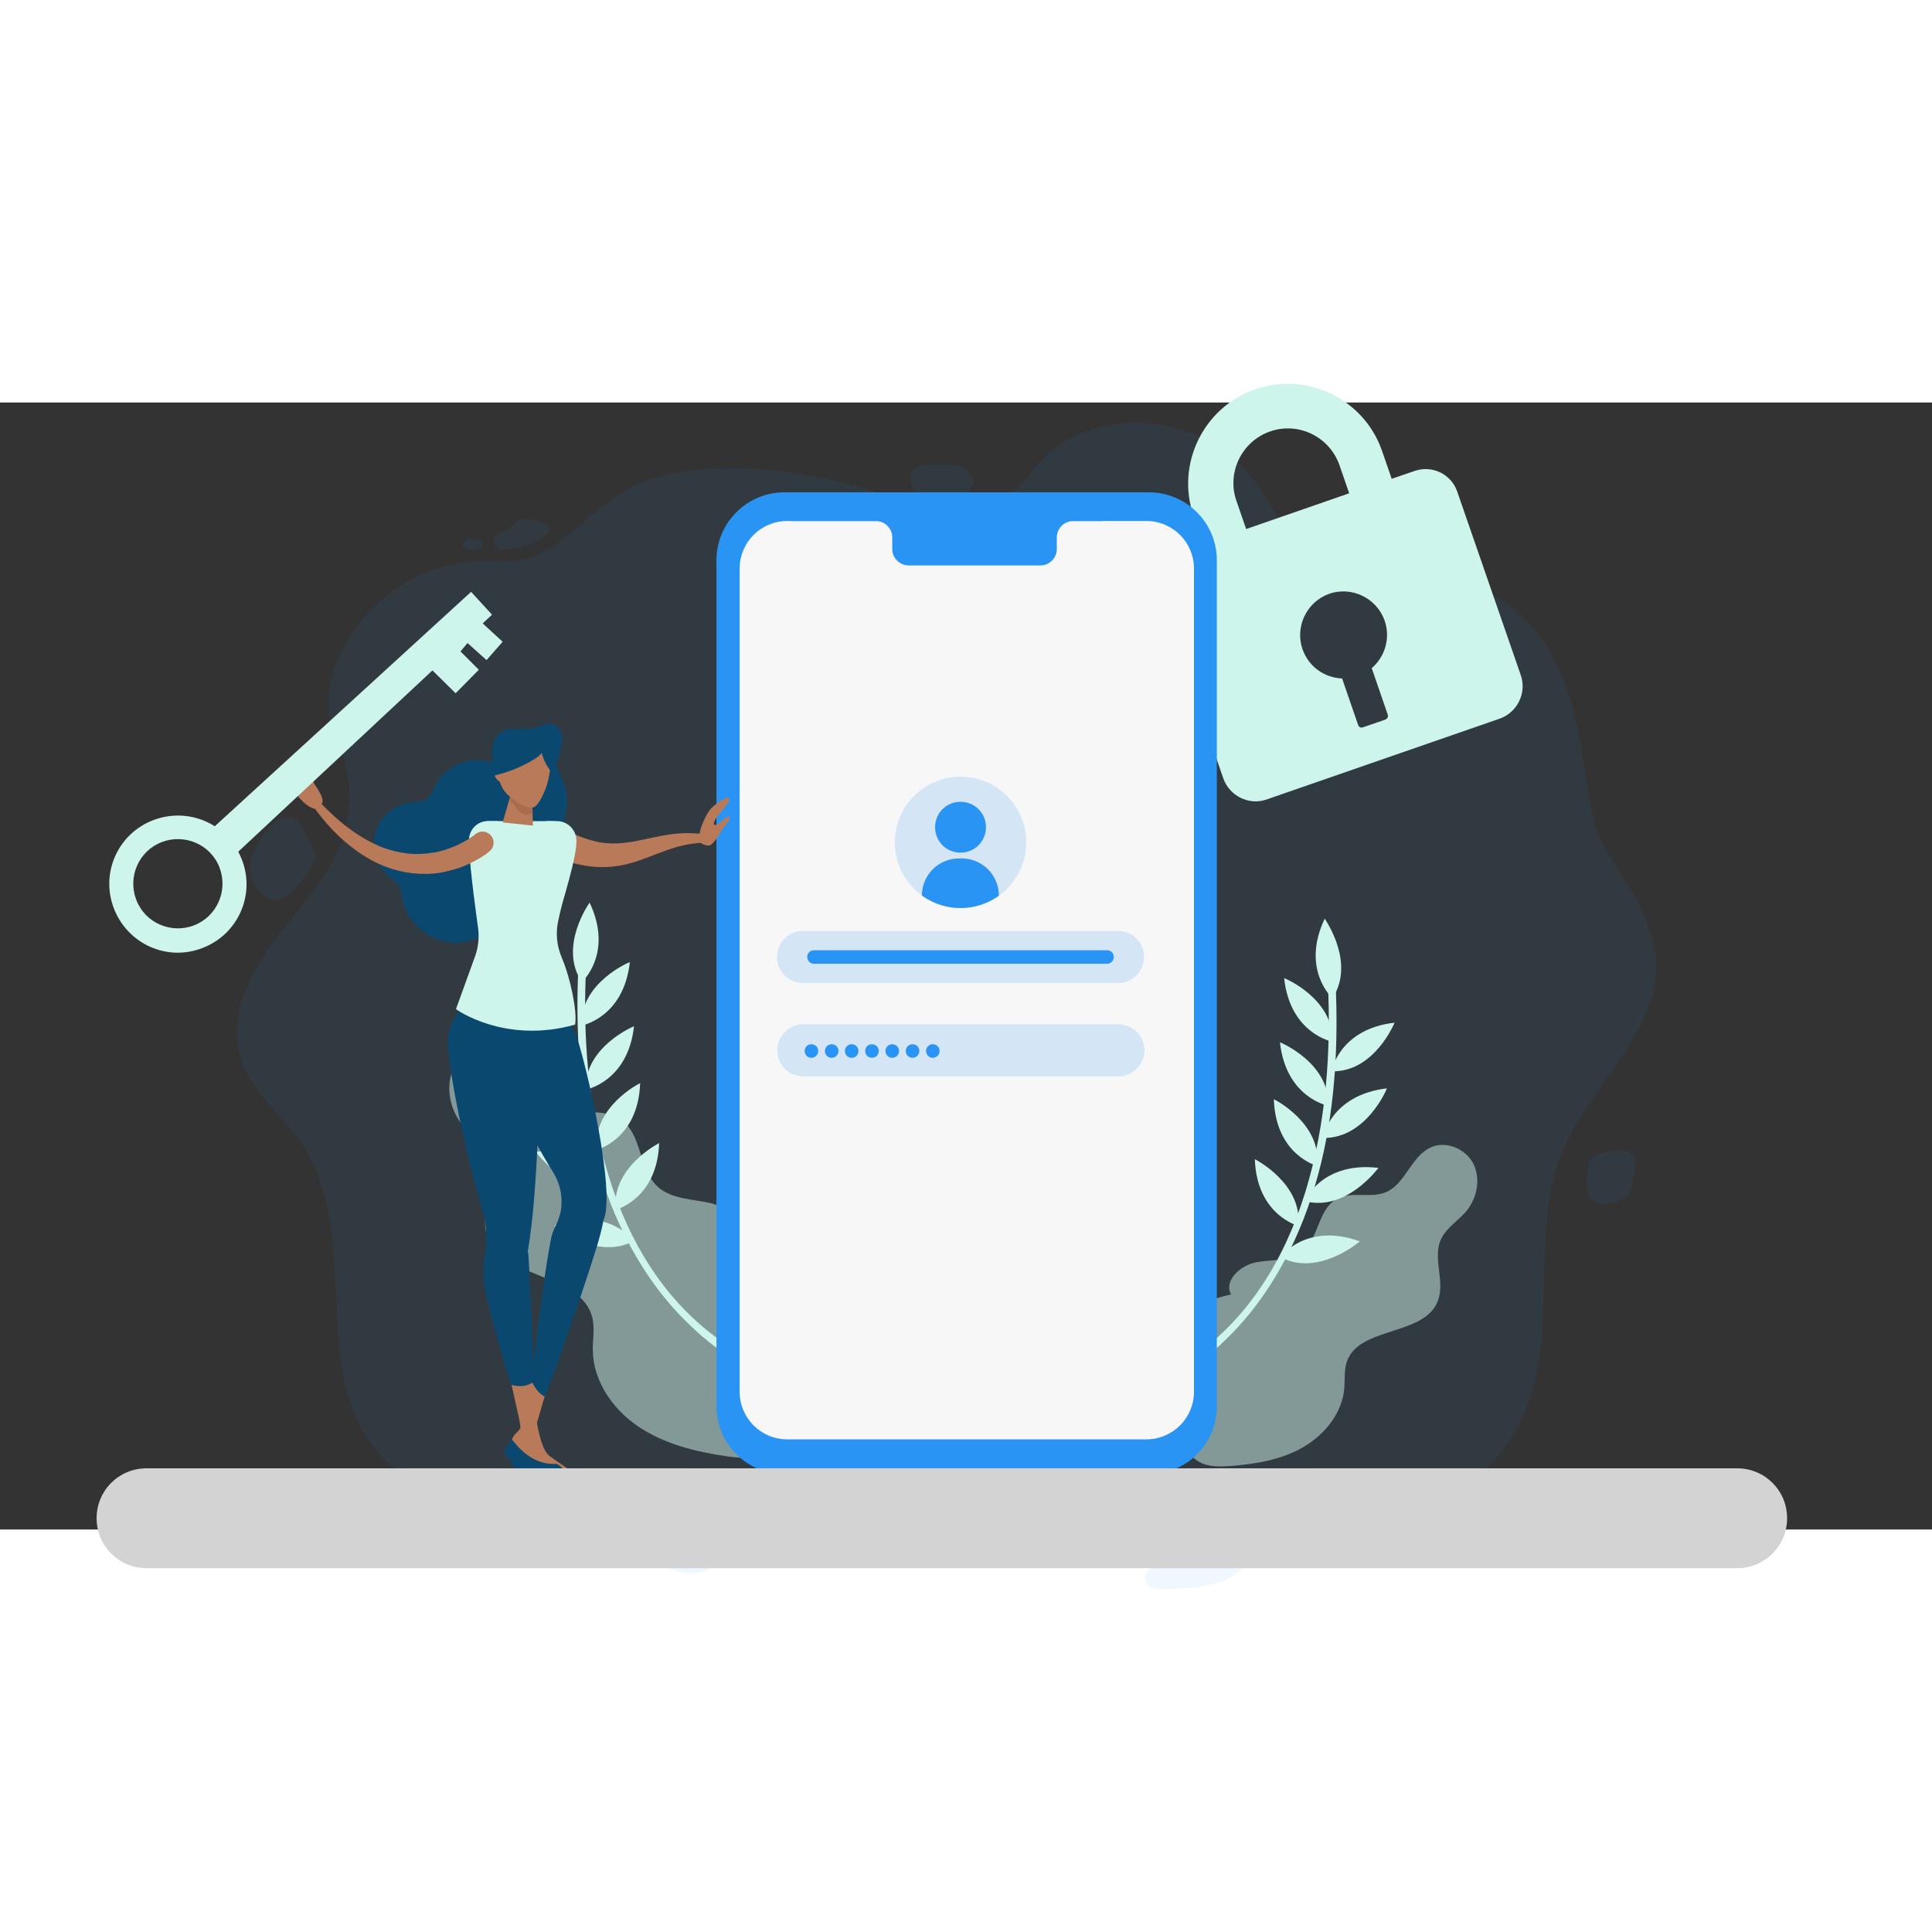 <svg xmlns="http://www.w3.org/2000/svg" xmlns:xlink="http://www.w3.org/1999/xlink" height="500" node-id="1" sillyvg="true" template-height="1080" template-width="1080" version="1.1" viewBox="240 400 600 350" width="500"><rect x="240" y="400" width="600" height="350" fill="#333333" stroke="none"/><defs node-id="79"><clipPath id="SVGID_2_" node-id="45"><path d="M 558.70 536.60 C 558.70 547.87 549.57 557.00 538.30 557.00 C 527.03 557.00 517.90 547.87 517.90 536.60 C 517.90 525.33 527.03 516.20 538.30 516.20 C 549.57 516.20 558.70 525.33 558.70 536.60 Z" fill="#000000" fill-rule="nonzero" node-id="82" stroke="none" target-height="40.8" target-width="40.8" target-x="517.9" target-y="516.2"></path></clipPath></defs><g node-id="251"><g node-id="258"><path d="M 737.20 536.10 C 743.80 548.20 753.50 559.60 754.30 573.20 C 755.60 595.10 734.30 611.50 725.60 631.80 C 714.90 656.70 723.90 686.00 714.40 711.30 C 707.50 729.60 690.70 744.30 670.90 749.10 C 656.10 752.70 640.50 751.10 625.20 751.20 C 581.80 751.60 538.50 766.60 495.60 759.80 C 474.40 756.40 454.40 747.80 433.20 745.10 C 407.70 741.80 378.00 745.80 359.80 728.50 C 334.30 704.30 353.20 659.80 334.10 630.80 C 327.90 621.40 318.00 614.10 314.70 603.60 C 310.80 591.20 317.10 578.10 324.90 567.50 C 332.70 557.00 342.40 547.30 346.60 535.00 C 350.40 523.90 348.10 511.80 343.40 501.00 C 336.20 484.40 356.30 446.40 396.30 449.30 C 414.60 450.60 422.90 429.40 443.00 423.50 C 466.00 416.80 494.90 422.20 511.80 427.80 C 529.00 433.50 550.30 436.50 560.20 421.90 C 574.10 401.20 615.70 398.00 634.40 431.60 C 641.20 443.80 647.30 453.40 661.80 452.40 C 740.40 447.30 727.30 518.20 737.20 536.10 Z M 522.90 422.80 C 522.90 425.60 522.90 430.40 535.30 429.60 C 539.10 429.40 542.20 427.30 542.20 424.50 C 542.20 421.70 539.10 419.40 535.30 419.40 C 531.50 419.50 522.90 418.30 522.90 422.80 Z M 400.80 436.50 C 400.40 436.70 400.20 437.10 400.00 437.50 C 399.20 438.70 397.80 439.50 396.40 440.10 C 395.60 440.40 394.70 440.70 394.10 441.30 C 393.10 442.30 393.20 444.10 394.30 444.90 C 395.20 445.60 396.40 445.70 397.60 445.60 C 401.90 445.40 406.10 443.80 409.50 441.20 C 413.80 437.70 403.20 435.20 400.80 436.50 Z M 389.00 442.90 C 387.50 441.90 385.70 442.50 384.20 443.20 C 383.90 443.40 383.60 443.60 383.50 443.90 C 383.30 444.60 384.20 445.10 384.90 445.30 C 386.00 445.60 387.20 446.00 388.30 445.60 C 389.40 445.30 390.50 443.90 389.00 442.90 Z M 334.20 532.60 C 333.10 529.30 330.60 527.70 326.70 529.60 C 324.40 530.70 322.80 532.80 321.40 534.90 C 319.20 538.30 317.30 542.10 317.80 546.00 C 318.10 548.90 319.80 551.60 322.20 553.30 C 323.20 554.00 324.40 554.50 325.60 554.50 C 327.00 554.50 328.20 553.70 329.30 552.90 C 331.80 551.00 333.70 548.40 335.60 546.00 C 336.60 544.70 337.60 543.30 337.80 541.80 C 338.30 538.30 335.20 535.60 334.20 532.60 Z M 736.20 633.60 C 735.20 634.00 734.20 634.50 733.70 635.40 C 733.30 636.10 733.10 636.90 733.10 637.70 C 732.90 639.40 732.80 641.00 732.80 642.70 C 732.80 644.50 733.00 646.50 734.40 647.80 C 736.30 649.50 739.30 648.90 741.70 648.20 C 743.10 647.80 744.60 647.40 745.50 646.30 C 746.20 645.50 746.40 644.50 746.60 643.50 C 747.20 640.20 749.00 635.20 747.00 633.40 C 744.80 631.60 739.70 632.20 736.20 633.60 Z M 597.30 762.00 C 596.80 762.50 596.30 763.00 596.00 763.60 C 595.20 765.30 596.00 767.50 597.80 768.20 C 598.70 768.60 599.70 768.60 600.70 768.50 C 609.00 768.40 617.90 768.10 624.50 763.30 C 625.30 762.70 626.10 761.90 626.00 761.00 C 625.80 759.80 624.40 759.30 623.20 759.10 C 614.90 757.60 603.90 755.80 597.30 762.00 Z M 440.30 749.20 C 433.10 748.20 421.70 746.90 421.70 752.70 C 421.70 754.90 431.90 757.00 433.50 757.40 C 438.70 758.70 443.60 760.50 448.60 762.40 C 458.00 765.90 465.60 761.20 458.10 755.90 C 452.00 751.60 446.10 750.00 440.30 749.20 Z" fill="#2a94f4" fill-opacity="0.07" fill-rule="nonzero" group-id="1,8" node-id="90" stroke="none" target-height="370.6" target-width="444.8" target-x="310.8" target-y="398"></path></g></g><g node-id="252"><path d="M 622.30 677.00 C 620.00 672.60 625.30 667.90 630.20 667.00 C 635.10 666.10 640.60 666.80 644.40 663.70 C 649.60 659.60 649.30 650.70 655.00 647.40 C 659.60 644.80 665.70 647.30 670.50 645.20 C 676.50 642.60 678.20 634.20 684.20 631.40 C 688.90 629.10 695.10 631.70 697.50 636.30 C 699.90 640.90 698.80 646.90 695.50 651.00 C 692.90 654.10 689.00 656.40 687.40 660.10 C 684.90 666.00 688.90 673.10 686.50 679.10 C 682.20 690.10 661.80 686.80 658.20 698.10 C 657.40 700.60 657.70 703.30 657.50 706.00 C 656.90 713.80 651.40 720.60 644.60 724.50 C 637.80 728.40 629.80 729.70 622.00 730.30 C 618.80 730.50 615.40 730.60 612.60 729.10 C 609.90 727.70 608.10 725.20 606.60 722.50 C 597.20 705.60 593.30 683.40 622.30 677.00" fill="#cef5ec" fill-opacity="0.51" fill-rule="nonzero" group-id="2" node-id="96" stroke="none" target-height="101.5" target-width="106.6" target-x="593.3" target-y="629.1"></path></g><g node-id="253"><path d="M 470.00 661.70 C 473.20 656.50 467.20 650.30 461.30 648.80 C 455.40 647.30 448.70 647.60 444.20 643.50 C 438.30 638.00 439.40 627.10 432.70 622.60 C 427.30 619.00 419.70 621.50 413.90 618.50 C 406.70 614.80 405.50 604.30 398.50 600.30 C 392.90 597.10 385.10 599.60 381.70 605.10 C 378.30 610.60 379.10 618.00 382.80 623.30 C 385.70 627.40 390.20 630.50 391.90 635.20 C 394.50 642.60 388.90 651.00 391.20 658.50 C 395.50 672.40 420.80 670.20 424.00 684.40 C 424.70 687.60 424.10 690.80 424.10 694.10 C 424.10 703.70 430.20 712.60 438.20 718.00 C 446.20 723.40 455.80 725.80 465.30 727.20 C 469.20 727.80 473.30 728.20 476.90 726.60 C 480.30 725.20 482.80 722.20 484.90 719.10 C 498.00 699.00 504.80 672.20 470.00 661.70" fill="#cef5ec" fill-opacity="0.51" fill-rule="nonzero" group-id="3" node-id="101" stroke="none" target-height="131.1" target-width="126.5" target-x="378.3" target-y="597.1"></path></g><path d="M 679.20 421.30 L 672.20 423.70 L 669.20 415.00 C 663.60 398.90 645.90 390.30 629.80 395.90 C 613.70 401.50 605.10 419.20 610.70 435.30 L 613.70 444.00 L 606.70 446.40 C 601.20 448.30 598.30 454.30 600.20 459.80 L 619.90 516.70 C 621.80 522.20 627.90 525.20 633.30 523.30 L 705.70 498.20 C 711.20 496.30 714.20 490.20 712.30 484.70 L 692.60 427.80 C 690.80 422.30 684.80 419.30 679.20 421.30 Z M 624.00 430.60 C 620.90 421.80 625.60 412.10 634.40 409.00 C 643.20 405.90 652.90 410.60 656.00 419.50 L 659.00 428.20 L 627.00 439.30 L 624.00 430.60 Z M 666.00 482.50 L 671.00 497.00 C 671.20 497.60 670.80 498.20 670.20 498.50 L 663.20 500.90 C 662.70 501.10 662.00 500.80 661.80 500.20 L 656.80 485.70 C 651.40 485.50 646.40 482.10 644.50 476.60 C 642.10 469.60 645.80 461.90 652.80 459.40 C 659.80 457.00 667.50 460.70 670.00 467.70 C 671.90 473.20 670.10 479.00 666.00 482.50 Z" fill="#cef5ec" fill-rule="nonzero" node-id="104" stroke="none" target-height="134.9" target-width="115.9" target-x="598.3" target-y="390.3"></path><path d="M 604.10 703.00 C 611.20 700.00 617.50 694.30 622.80 688.90 C 637.00 674.20 645.80 655.10 650.50 635.30 C 654.70 617.40 655.60 599.00 654.80 580.70 C 654.70 579.20 652.30 579.10 652.40 580.70 C 654.40 621.80 646.20 672.10 609.50 697.10 C 607.40 698.50 605.30 699.90 603.00 700.90 C 601.50 701.50 602.70 703.60 604.10 703.00 L 604.10 703.00 Z" fill="#cef5ec" fill-rule="nonzero" group-id="4,9" node-id="110" stroke="none" target-height="124.5" target-width="54.1" target-x="601.5" target-y="579.1"></path><path d="M 650.80 628.40 C 650.80 628.40 653.10 615.10 670.70 613.00 C 670.80 613.00 664.30 628.70 650.80 628.40 Z" fill="#cef5ec" fill-rule="nonzero" group-id="4" node-id="113" stroke="none" target-height="15.7" target-width="20" target-x="650.8" target-y="613"></path><path d="M 645.10 648.00 C 645.10 648.00 650.50 635.60 668.10 637.70 C 668.00 637.70 658.10 651.50 645.10 648.00 Z" fill="#cef5ec" fill-rule="nonzero" group-id="4" node-id="115" stroke="none" target-height="15.9" target-width="23" target-x="645.1" target-y="635.6"></path><path d="M 637.60 665.40 C 637.60 665.40 645.60 654.50 662.30 660.50 C 662.30 660.50 649.50 671.70 637.60 665.40 Z" fill="#cef5ec" fill-rule="nonzero" group-id="4" node-id="117" stroke="none" target-height="17.2" target-width="24.7" target-x="637.6" target-y="654.5"></path><path d="M 653.50 607.70 C 653.50 607.70 655.80 594.60 673.10 592.60 C 673.10 592.60 666.80 608.10 653.50 607.70 Z" fill="#cef5ec" fill-rule="nonzero" group-id="4" node-id="119" stroke="none" target-height="15.5" target-width="19.6" target-x="653.5" target-y="592.6"></path><path d="M 653.80 585.00 C 653.80 585.00 643.90 576.10 651.40 560.30 C 651.40 560.40 661.10 573.90 653.80 585.00 Z" fill="#cef5ec" fill-rule="nonzero" group-id="4" node-id="121" stroke="none" target-height="24.7" target-width="17.2" target-x="643.9" target-y="560.3"></path><path d="M 653.80 598.50 C 653.80 598.50 640.70 596.10 638.80 578.80 C 638.90 578.70 654.30 585.20 653.80 598.50 Z" fill="#cef5ec" fill-rule="nonzero" group-id="4" node-id="123" stroke="none" target-height="19.8" target-width="15.5" target-x="638.8" target-y="578.7"></path><path d="M 652.50 618.40 C 652.50 618.40 639.40 616.00 637.50 598.70 C 637.60 598.70 653.00 605.10 652.50 618.40 Z" fill="#cef5ec" fill-rule="nonzero" group-id="4" node-id="125" stroke="none" target-height="19.7" target-width="15.5" target-x="637.5" target-y="598.7"></path><path d="M 649.10 637.10 C 649.10 637.10 636.20 633.80 635.60 616.40 C 635.60 616.30 650.50 623.80 649.10 637.10 Z" fill="#cef5ec" fill-rule="nonzero" group-id="4" node-id="127" stroke="none" target-height="20.8" target-width="14.9" target-x="635.6" target-y="616.3"></path><path d="M 643.20 655.70 C 643.20 655.70 630.30 652.40 629.70 635.00 C 629.70 635.00 644.60 642.50 643.20 655.70 Z" fill="#cef5ec" fill-rule="nonzero" group-id="4" node-id="129" stroke="none" target-height="20.7" target-width="14.9" target-x="629.7" target-y="635"></path><path d="M 470.30 698.00 C 463.20 695.00 456.90 689.30 451.60 683.90 C 437.40 669.20 428.60 650.10 423.90 630.30 C 419.70 612.40 418.80 594.00 419.60 575.70 C 419.70 574.20 422.10 574.10 422.00 575.70 C 420.00 616.80 428.20 667.10 464.90 692.10 C 467.00 693.50 469.10 694.90 471.40 695.90 C 472.90 696.50 471.70 698.60 470.30 698.00 L 470.30 698.00 Z" fill="#cef5ec" fill-rule="nonzero" group-id="5,10" node-id="136" stroke="none" target-height="124.5" target-width="54.1" target-x="418.8" target-y="574.1"></path><path d="M 423.60 623.40 C 423.60 623.40 421.30 610.10 403.70 608.00 C 403.60 608.00 410.10 623.70 423.60 623.40 Z" fill="#cef5ec" fill-rule="nonzero" group-id="5" node-id="139" stroke="none" target-height="15.7" target-width="20" target-x="403.6" target-y="608"></path><path d="M 429.40 643.00 C 429.40 643.00 424.00 630.60 406.40 632.70 C 406.40 632.70 416.30 646.50 429.40 643.00 Z" fill="#cef5ec" fill-rule="nonzero" group-id="5" node-id="141" stroke="none" target-height="15.9" target-width="23" target-x="406.4" target-y="630.6"></path><path d="M 436.90 660.40 C 436.90 660.40 428.90 649.50 412.20 655.50 C 412.10 655.50 424.90 666.70 436.90 660.40 Z" fill="#cef5ec" fill-rule="nonzero" group-id="5" node-id="143" stroke="none" target-height="17.2" target-width="24.8" target-x="412.1" target-y="649.5"></path><path d="M 420.90 602.70 C 420.90 602.70 418.60 589.60 401.30 587.60 C 401.30 587.60 407.60 603.10 420.90 602.70 Z" fill="#cef5ec" fill-rule="nonzero" group-id="5" node-id="145" stroke="none" target-height="15.5" target-width="19.6" target-x="401.3" target-y="587.6"></path><path d="M 420.70 580.00 C 420.70 580.00 430.60 571.10 423.10 555.30 C 423.10 555.40 413.30 568.90 420.70 580.00 Z" fill="#cef5ec" fill-rule="nonzero" group-id="5" node-id="147" stroke="none" target-height="24.7" target-width="17.3" target-x="413.3" target-y="555.3"></path><path d="M 420.60 593.50 C 420.60 593.50 433.70 591.10 435.60 573.80 C 435.60 573.70 420.10 580.20 420.60 593.50 Z" fill="#cef5ec" fill-rule="nonzero" group-id="5" node-id="149" stroke="none" target-height="19.8" target-width="15.5" target-x="420.1" target-y="573.7"></path><path d="M 421.90 613.40 C 421.90 613.40 435.00 611.00 436.90 593.70 C 436.90 593.70 421.40 600.10 421.90 613.40 Z" fill="#cef5ec" fill-rule="nonzero" group-id="5" node-id="151" stroke="none" target-height="19.7" target-width="15.5" target-x="421.4" target-y="593.7"></path><path d="M 425.30 632.10 C 425.30 632.10 438.20 628.80 438.80 611.40 C 438.80 611.30 423.90 618.80 425.30 632.10 Z" fill="#cef5ec" fill-rule="nonzero" group-id="5" node-id="153" stroke="none" target-height="20.8" target-width="14.9" target-x="423.9" target-y="611.3"></path><path d="M 431.20 650.70 C 431.20 650.70 444.10 647.40 444.70 630.00 C 444.70 630.00 429.80 637.50 431.20 650.70 Z" fill="#cef5ec" fill-rule="nonzero" group-id="5" node-id="155" stroke="none" target-height="20.7" target-width="14.9" target-x="429.8" target-y="630"></path><path d="M 596.90 732.80 L 483.60 732.80 C 471.90 732.80 462.50 723.30 462.50 711.70 L 462.50 449.00 C 462.50 437.30 472.00 427.90 483.60 427.90 L 596.80 427.90 C 608.50 427.90 617.90 437.40 617.90 449.00 L 617.90 711.70 C 618.00 723.30 608.50 732.80 596.90 732.80 Z" fill="#2a94f4" fill-rule="nonzero" group-id="6" node-id="160" stroke="none" target-height="304.9" target-width="155.5" target-x="462.5" target-y="427.9"></path><path d="M 596.00 722.00 L 484.50 722.00 C 476.30 722.00 469.70 715.40 469.70 707.20 L 469.70 451.60 C 469.70 443.40 476.30 436.80 484.50 436.80 L 596.00 436.80 C 604.20 436.80 610.80 443.40 610.80 451.60 L 610.80 707.20 C 610.80 715.40 604.20 722.00 596.00 722.00 Z" fill="#f7f7f7" fill-rule="nonzero" group-id="6" node-id="162" stroke="none" target-height="285.2" target-width="141.1" target-x="469.7" target-y="436.8"></path><path d="M 582.50 436.80 L 573.30 436.80 C 570.50 436.80 568.20 439.10 568.20 441.90 L 568.20 445.50 C 568.20 448.30 565.90 450.60 563.10 450.60 L 522.20 450.60 C 519.40 450.60 517.10 448.30 517.10 445.50 L 517.10 441.90 C 517.10 439.10 514.80 436.80 512.00 436.80 L 485.90 436.80 L 485.90 434.20 L 582.50 434.20 L 582.50 436.80 Z" fill="#2a94f4" fill-rule="nonzero" group-id="6" node-id="164" stroke="none" target-height="16.4" target-width="96.6" target-x="485.9" target-y="434.2"></path><path d="M 558.70 536.60 C 558.70 547.87 549.57 557.00 538.30 557.00 C 527.03 557.00 517.90 547.87 517.90 536.60 C 517.90 525.33 527.03 516.20 538.30 516.20 C 549.57 516.20 558.70 525.33 558.70 536.60 Z" fill="#2a94f4" fill-opacity="0.17" fill-rule="nonzero" group-id="6,11,15" node-id="170" stroke="none" target-height="40.8" target-width="40.8" target-x="517.9" target-y="516.2"></path><g clip-path="url(#SVGID_2_)" group-id="6,11,16" node-id="175"><path d="M 546.20 531.90 C 546.20 536.30 542.70 539.80 538.30 539.80 C 533.90 539.80 530.40 536.30 530.40 531.90 C 530.40 527.50 533.90 524.00 538.30 524.00 C 542.70 524.00 546.20 527.50 546.20 531.90 Z M 550.20 564.40 L 550.20 553.10 C 550.20 546.80 545.10 541.60 538.70 541.60 L 537.80 541.60 C 531.50 541.60 526.30 546.70 526.30 553.10 L 526.30 564.40 C 526.30 566.20 527.70 567.60 529.50 567.60 L 547.00 567.60 C 548.80 567.60 550.20 566.20 550.20 564.40 Z" fill="#2a94f4" fill-rule="nonzero" group-id="6,11,16,17" node-id="177" stroke="none" target-height="43.6" target-width="23.9" target-x="526.3" target-y="524"></path></g><path d="M 587.20 580.30 L 489.40 580.30 C 484.90 580.30 481.30 576.70 481.30 572.20 L 481.30 572.20 C 481.30 567.70 484.90 564.10 489.40 564.10 L 587.20 564.10 C 591.70 564.10 595.30 567.70 595.30 572.20 L 595.30 572.20 C 595.30 576.60 591.70 580.30 587.20 580.30 Z" fill="#2a94f4" fill-opacity="0.17" fill-rule="nonzero" group-id="6,12" node-id="184" stroke="none" target-height="16.2" target-width="114" target-x="481.3" target-y="564.1"></path><path d="M 583.80 574.30 L 492.80 574.30 C 491.60 574.30 490.70 573.40 490.70 572.20 L 490.70 572.20 C 490.70 571.00 491.60 570.10 492.80 570.10 L 583.80 570.10 C 585.00 570.10 585.90 571.00 585.90 572.20 L 585.90 572.20 C 585.90 573.30 585.00 574.30 583.80 574.30 Z" fill="#2a94f4" fill-rule="nonzero" group-id="6" node-id="187" stroke="none" target-height="4.2" target-width="95.2" target-x="490.7" target-y="570.1"></path><path d="M 587.30 609.30 L 489.50 609.30 C 485.00 609.30 481.40 605.70 481.40 601.20 L 481.40 601.20 C 481.40 596.70 485.00 593.10 489.50 593.10 L 587.30 593.10 C 591.80 593.10 595.40 596.70 595.40 601.20 L 595.40 601.20 C 595.40 605.70 591.70 609.30 587.30 609.30 Z" fill="#2a94f4" fill-opacity="0.17" fill-rule="nonzero" group-id="6,13" node-id="191" stroke="none" target-height="16.2" target-width="114" target-x="481.4" target-y="593.1"></path><path d="M 492.00 603.50 L 492.00 603.50 C 490.80 603.50 489.90 602.60 489.90 601.40 L 489.90 601.40 C 489.90 600.20 490.80 599.30 492.00 599.30 L 492.00 599.30 C 493.20 599.30 494.10 600.20 494.10 601.40 L 494.10 601.40 C 494.10 602.60 493.10 603.50 492.00 603.50 Z M 500.40 601.40 L 500.40 601.40 C 500.40 600.20 499.50 599.30 498.30 599.30 L 498.30 599.30 C 497.10 599.30 496.20 600.20 496.20 601.40 L 496.20 601.40 C 496.20 602.60 497.10 603.50 498.30 603.50 L 498.30 603.50 C 499.40 603.50 500.40 602.60 500.40 601.40 Z M 506.60 601.40 L 506.60 601.40 C 506.60 600.20 505.70 599.30 504.50 599.30 L 504.50 599.30 C 503.30 599.30 502.40 600.20 502.40 601.40 L 502.40 601.40 C 502.40 602.60 503.30 603.50 504.50 603.50 L 504.50 603.50 C 505.70 603.50 506.60 602.60 506.60 601.40 Z M 512.90 601.40 L 512.90 601.40 C 512.90 600.20 512.00 599.30 510.80 599.30 L 510.80 599.30 C 509.60 599.30 508.70 600.20 508.70 601.40 L 508.70 601.40 C 508.70 602.60 509.60 603.50 510.80 603.50 L 510.80 603.50 C 512.00 603.50 512.90 602.60 512.90 601.40 Z M 519.20 601.40 L 519.20 601.40 C 519.20 600.20 518.30 599.30 517.10 599.30 L 517.10 599.30 C 515.90 599.30 515.00 600.20 515.00 601.40 L 515.00 601.40 C 515.00 602.60 515.90 603.50 517.10 603.50 L 517.10 603.50 C 518.30 603.50 519.20 602.60 519.20 601.40 Z M 525.50 601.40 L 525.50 601.40 C 525.50 600.20 524.60 599.30 523.40 599.30 L 523.40 599.30 C 522.20 599.30 521.30 600.20 521.30 601.40 L 521.30 601.40 C 521.30 602.60 522.20 603.50 523.40 603.50 L 523.40 603.50 C 524.50 603.50 525.50 602.60 525.50 601.40 Z M 531.80 601.40 L 531.80 601.40 C 531.80 600.20 530.90 599.30 529.70 599.30 L 529.70 599.30 C 528.50 599.30 527.60 600.20 527.60 601.40 L 527.60 601.40 C 527.60 602.60 528.50 603.50 529.70 603.50 L 529.70 603.50 C 530.80 603.50 531.80 602.60 531.80 601.40 Z" fill="#2a94f4" fill-rule="nonzero" group-id="6" node-id="194" stroke="none" target-height="4.2" target-width="41.9" target-x="489.9" target-y="599.3"></path><path d="M 405.20 703.00 C 405.20 703.00 403.10 714.60 402.60 716.60 C 402.20 718.20 401.00 719.40 399.80 720.60 C 399.40 721.00 399.10 721.80 398.90 722.40 C 398.70 722.90 398.80 723.50 399.10 724.00 C 404.40 732.50 415.50 734.10 415.60 733.40 C 415.80 732.10 413.70 729.90 411.30 729.00 C 408.90 728.20 407.10 726.00 406.50 723.50 L 406.50 723.50 C 406.00 721.50 406.00 719.40 406.60 717.40 L 409.20 708.50 L 405.20 703.00 Z" fill="#b97a59" fill-rule="nonzero" group-id="7" node-id="199" stroke="none" target-height="31.1" target-width="17.1" target-x="398.7" target-y="703"></path><path d="M 398.70 704.30 L 401.30 716.00 C 402.10 719.60 401.60 723.30 399.90 726.60 C 399.90 726.60 399.90 726.60 399.90 726.60 C 398.90 728.40 399.80 730.70 401.70 731.40 C 408.00 733.60 420.10 737.90 420.60 737.40 C 423.40 735.10 416.10 731.20 410.70 727.20 C 407.10 724.50 405.70 711.70 405.40 702.00 L 399.60 703.50 C 399.20 703.50 398.80 703.80 398.70 704.30 Z" fill="#b97a59" fill-rule="nonzero" group-id="7" node-id="201" stroke="none" target-height="35.9" target-width="24.7" target-x="398.7" target-y="702"></path><path d="M 409.50 730.50 C 412.10 731.40 414.90 731.60 417.50 732.00 C 417.80 732.00 418.10 732.20 418.30 732.30 C 420.80 734.20 422.10 736.20 420.60 737.40 C 420.00 737.90 405.70 732.80 400.20 730.90 C 399.00 730.50 398.50 729.10 399.10 728.00 L 400.20 726.00 C 403.10 727.80 406.20 729.40 409.50 730.50 Z" fill="#0b4870" fill-rule="nonzero" group-id="7" node-id="203" stroke="none" target-height="11.9" target-width="23.6" target-x="398.5" target-y="726"></path><path d="M 401.40 584.50 C 394.80 586.80 390.70 595.80 393.70 604.20 C 395.40 609.10 403.70 626.00 411.80 639.10 C 414.90 644.10 415.30 650.40 412.60 655.60 C 412.20 656.40 411.80 657.30 411.50 658.20 C 410.20 662.60 406.80 687.40 405.10 703.90 C 405.90 705.80 407.60 708.20 409.30 708.70 C 415.10 693.80 423.90 667.00 425.30 662.30 C 426.10 659.70 426.90 656.80 427.40 654.00 C 431.40 645.60 422.00 605.30 419.20 597.40 C 416.20 589.10 407.90 582.20 401.40 584.50 Z" fill="#0b4870" fill-rule="nonzero" group-id="7" node-id="205" stroke="none" target-height="126.5" target-width="40.7" target-x="390.7" target-y="582.2"></path><path d="M 416.10 524.10 C 416.10 531.67 411.35 537.80 405.50 537.80 C 399.65 537.80 394.90 531.67 394.90 524.10 C 394.90 516.53 399.65 510.40 405.50 510.40 C 411.35 510.40 416.10 516.53 416.10 524.10 Z" fill="#0b4870" fill-rule="nonzero" group-id="7" node-id="207" stroke="none" target-height="27.4" target-width="21.2" target-x="394.9" target-y="510.4"></path><path d="M 403.00 525.50 C 402.80 517.90 396.70 511.50 389.10 511.10 C 382.40 510.70 376.60 514.80 374.40 520.70 C 373.60 522.80 371.60 524.10 369.40 524.10 C 368.50 524.10 367.60 524.20 366.60 524.40 C 361.10 525.50 356.70 530.20 356.20 535.90 C 355.70 541.00 358.10 545.50 361.90 548.10 C 363.50 549.20 364.50 551.00 364.70 553.00 C 366.00 562.00 374.20 568.70 383.60 567.60 C 391.60 566.70 398.10 560.10 398.80 552.00 C 399.20 547.10 397.50 542.50 394.50 539.10 C 399.60 536.80 403.10 531.50 403.00 525.50 Z" fill="#0b4870" fill-rule="nonzero" group-id="7" node-id="209" stroke="none" target-height="58" target-width="47.4" target-x="355.7" target-y="510.7"></path><path d="M 405.50 505.90 C 405.50 505.90 411.50 509.70 410.70 514.70 C 410.70 514.70 413.90 512.40 414.60 504.70 C 415.20 499.30 405.50 505.90 405.50 505.90 Z" fill="#0b4870" fill-rule="nonzero" group-id="7" node-id="211" stroke="none" target-height="15.4" target-width="9.7" target-x="405.5" target-y="499.3"></path><path d="M 415.20 532.60 C 418.40 534.20 421.60 535.50 424.90 536.30 C 428.20 537.10 431.60 537.10 435.10 536.60 C 438.70 536.10 442.40 535.10 446.40 534.40 C 450.40 533.70 454.60 533.50 458.50 534.10 C 459.20 534.20 459.70 534.90 459.60 535.60 C 459.50 536.20 459.00 536.70 458.40 536.70 L 458.40 536.70 C 454.60 536.90 451.10 537.60 447.50 538.90 C 444.00 540.10 440.40 541.70 436.40 542.90 C 432.40 544.10 427.90 544.60 423.60 544.10 C 419.30 543.60 415.20 542.40 411.30 540.80 C 409.00 539.90 407.80 537.20 408.70 534.90 C 409.60 532.60 412.30 531.40 414.60 532.30 C 414.70 532.30 414.80 532.40 414.90 532.40 L 415.20 532.60 Z" fill="#b97a59" fill-rule="nonzero" group-id="7" node-id="213" stroke="none" target-height="13.2" target-width="51.9" target-x="407.8" target-y="531.4"></path><path d="M 412.20 563.00 C 414.60 555.80 419.40 540.50 419.00 535.60 C 418.70 532.40 416.10 530.00 412.90 530.00 L 392.00 530.00 C 388.60 530.00 385.70 532.70 385.60 536.20 C 385.40 542.20 388.20 555.90 389.80 563.10 L 412.20 563.10 Z" fill="#cef5ec" fill-rule="nonzero" group-id="7" node-id="215" stroke="none" target-height="33.1" target-width="34" target-x="385.4" target-y="530"></path><path d="M 405.30 704.40 C 405.60 704.20 405.80 703.80 405.80 703.40 C 405.40 688.10 404.40 668.60 404.10 664.90 C 404.10 664.50 404.00 664.10 403.90 663.60 C 407.20 645.50 407.70 606.70 408.00 599.90 C 408.40 591.00 403.00 580.90 396.10 580.50 C 389.10 580.20 381.60 587.40 379.40 595.60 C 377.90 601.00 383.60 629.80 389.80 650.70 C 391.10 655.10 391.30 659.70 390.60 664.20 C 390.10 667.30 390.00 670.60 390.20 673.00 C 390.50 676.70 394.60 691.60 398.50 704.50 C 398.60 704.90 398.90 705.20 399.30 705.20 C 401.40 705.70 403.40 705.60 405.30 704.40 Z" fill="#0b4870" fill-rule="nonzero" group-id="7" node-id="217" stroke="none" target-height="125.5" target-width="30.5" target-x="377.9" target-y="580.2"></path><path d="M 387.50 572.10 C 388.60 569.10 388.90 565.80 388.40 562.70 C 387.40 555.30 385.50 541.50 385.70 535.60 C 385.80 532.40 388.40 530.00 391.50 530.00 L 394.60 530.00 C 395.80 532.70 398.30 534.80 402.10 534.80 C 406.00 534.80 408.40 532.70 409.60 530.00 L 412.50 530.00 C 409.40 536.70 410.50 545.60 415.90 550.80 C 414.90 554.40 414.00 557.90 413.40 560.80 C 412.50 564.70 412.90 568.80 414.50 572.50 C 417.20 578.90 419.30 589.10 418.60 593.20 C 396.70 599.40 381.60 588.40 381.60 588.40 L 387.50 572.10 Z" fill="#cef5ec" fill-rule="nonzero" group-id="7" node-id="219" stroke="none" target-height="69.4" target-width="37.7" target-x="381.6" target-y="530"></path><path d="M 405.50 531.40 L 396.10 530.40 L 399.10 520.10 L 405.20 520.80 Z" fill="#b97a59" fill-rule="nonzero" group-id="7,14" node-id="223" stroke="none" target-height="11.3" target-width="9.4" target-x="396.1" target-y="520.1"></path><path d="M 405.20 520.80 L 399.10 520.00 L 398.20 523.20 C 399.60 524.70 401.30 528.10 403.50 528.10 C 404.20 528.10 404.80 527.90 405.40 527.50 L 405.20 520.80 Z" fill="#aa6b4f" fill-rule="nonzero" group-id="7" node-id="226" stroke="none" target-height="8.1" target-width="7.2" target-x="398.2" target-y="520"></path><path d="M 405.40 525.80 C 403.30 525.80 401.10 524.80 398.00 522.10 C 396.20 520.60 394.90 517.90 394.90 516.00 L 394.90 505.90 L 410.40 505.90 C 410.40 505.90 411.60 511.30 410.40 516.60 C 409.60 520.60 407.00 525.80 405.40 525.80 Z" fill="#b97a59" fill-rule="nonzero" group-id="7" node-id="228" stroke="none" target-height="19.9" target-width="16.7" target-x="394.9" target-y="505.9"></path><path d="M 397.50 514.10 C 397.50 516.10 396.60 517.70 395.40 517.70 C 394.20 517.70 393.00 515.10 393.00 513.20 C 393.00 511.20 394.30 510.60 395.40 510.60 C 396.60 510.50 397.50 512.10 397.50 514.10 Z" fill="#b97a59" fill-rule="nonzero" group-id="7" node-id="230" stroke="none" target-height="7.2" target-width="4.5" target-x="393" target-y="510.5"></path><path d="M 393.00 507.10 C 393.00 504.00 395.60 501.40 398.70 501.40 L 403.90 501.40 C 405.40 501.40 406.90 501.00 408.10 500.30 C 409.90 499.30 412.30 499.60 413.50 501.30 C 414.90 503.10 415.50 505.60 412.00 507.90 C 410.30 509.00 407.80 507.80 406.10 508.30 C 406.00 508.30 405.90 508.30 405.80 508.30 L 401.20 508.30 C 399.60 508.30 398.40 509.60 398.30 511.20 C 398.30 512.20 397.40 513.00 396.40 513.00 L 396.20 513.00 L 395.50 510.60 L 392.90 514.10 L 392.90 507.10 Z" fill="#0b4870" fill-rule="nonzero" group-id="7" node-id="232" stroke="none" target-height="14.8" target-width="22.6" target-x="392.9" target-y="499.3"></path><path d="M 464.00 533.00 C 464.00 533.00 461.50 537.90 459.80 537.60 C 458.10 537.30 456.90 536.90 457.20 534.30 C 457.50 531.80 459.10 528.40 460.40 526.60 C 461.70 524.80 465.30 522.70 465.90 522.70 C 467.80 522.80 465.00 525.80 463.70 527.40 C 462.40 528.90 461.10 530.80 462.00 531.20 C 462.90 531.60 465.20 528.50 466.40 528.60 C 467.60 528.70 464.00 533.00 464.00 533.00 Z" fill="#b97a59" fill-rule="nonzero" group-id="7" node-id="234" stroke="none" target-height="15.2" target-width="10.9" target-x="456.9" target-y="522.7"></path><path d="M 409.30 505.70 C 408.80 508.00 409.50 509.30 402.00 512.90 C 394.40 516.50 392.10 515.00 389.70 518.80 C 389.70 518.80 390.70 512.40 394.90 510.20 C 399.10 508.00 406.30 506.60 408.60 501.50 C 408.60 501.50 409.60 504.20 409.30 505.70 Z" fill="#0b4870" fill-rule="nonzero" group-id="7" node-id="236" stroke="none" target-height="17.3" target-width="19.9" target-x="389.7" target-y="501.5"></path><path d="M 392.00 539.40 C 391.60 539.70 391.30 539.90 391.00 540.20 C 390.70 540.40 390.40 540.60 390.10 540.80 C 389.50 541.20 388.90 541.60 388.30 541.90 C 387.10 542.60 385.80 543.20 384.50 543.80 C 381.90 544.90 379.10 545.60 376.30 546.10 C 370.60 546.90 364.80 546.10 359.60 544.10 C 357.00 543.10 354.60 541.80 352.30 540.30 C 350.00 538.80 347.90 537.10 345.90 535.30 C 342.00 531.70 338.60 527.50 335.70 523.20 C 335.40 522.70 335.50 522.10 336.00 521.80 C 336.40 521.50 337.00 521.60 337.30 522.00 L 337.30 522.00 C 340.80 525.80 344.40 529.30 348.40 532.30 C 352.40 535.20 356.70 537.70 361.30 539.00 C 363.60 539.60 365.90 540.10 368.20 540.20 C 370.50 540.30 372.80 540.10 375.10 539.70 C 377.40 539.30 379.60 538.50 381.70 537.60 C 382.70 537.10 383.80 536.60 384.80 536.00 C 385.30 535.70 385.80 535.40 386.20 535.10 C 386.40 534.90 386.70 534.80 386.90 534.60 L 387.50 534.20 L 387.70 534.00 C 389.20 532.80 391.40 533.10 392.60 534.60 C 393.70 536.10 393.50 538.20 392.00 539.40 Z" fill="#b97a59" fill-rule="nonzero" group-id="7" node-id="238" stroke="none" target-height="25.4" target-width="58.3" target-x="335.4" target-y="521.5"></path><path d="M 407.80 506.20 C 407.80 506.20 408.10 514.00 414.90 517.70 C 414.90 517.70 411.90 511.80 412.10 508.00 C 412.30 504.10 407.40 503.50 407.80 506.20 Z" fill="#0b4870" fill-rule="nonzero" group-id="7" node-id="240" stroke="none" target-height="14.2" target-width="7.5" target-x="407.4" target-y="503.5"></path><path d="M 397.20 727.20 C 396.70 726.80 396.50 726.00 396.80 725.40 C 397.10 724.90 397.80 723.60 398.30 722.60 C 398.50 722.20 399.10 722.10 399.40 722.50 C 402.80 727.00 407.50 730.00 412.80 729.60 C 414.70 730.40 416.30 732.70 416.10 733.80 C 416.10 734.00 413.80 734.60 411.10 733.70 C 399.30 729.80 397.20 727.20 397.20 727.20 Z" fill="#0b4870" fill-rule="nonzero" group-id="7" node-id="242" stroke="none" target-height="12.5" target-width="19.8" target-x="396.5" target-y="722.1"></path><path d="M 337.70 518.60 C 337.70 518.60 341.00 523.00 340.00 524.50 C 339.00 526.00 338.00 526.80 335.90 525.40 C 333.70 524.00 331.40 521.10 330.30 519.00 C 329.20 516.90 329.00 512.80 329.20 512.30 C 330.20 510.60 331.70 514.50 332.50 516.40 C 333.30 518.30 334.40 520.30 335.20 519.60 C 336.00 519.00 334.10 515.50 334.80 514.50 C 335.50 513.40 337.70 518.60 337.70 518.60 Z" fill="#b97a59" fill-rule="nonzero" group-id="7" node-id="244" stroke="none" target-height="16.2" target-width="12" target-x="329" target-y="510.6"></path><path d="M 779.50 762.00 L 285.50 762.00 C 276.90 762.00 270.00 755.10 270.00 746.50 L 270.00 746.50 C 270.00 737.90 276.90 731.00 285.50 731.00 L 779.50 731.00 C 788.10 731.00 795.00 737.90 795.00 746.50 L 795.00 746.50 C 795.00 755.10 788.10 762.00 779.50 762.00 Z" fill="#d3d3d3" fill-rule="nonzero" node-id="247" stroke="none" target-height="31" target-width="525" target-x="270" target-y="731"></path><path d="M 392.80 465.90 L 386.30 458.80 L 306.70 531.60 C 301.20 528.10 294.20 527.20 287.60 529.70 C 276.60 533.90 271.10 546.20 275.40 557.20 C 279.70 568.20 291.90 573.70 302.90 569.40 C 313.90 565.20 319.40 552.90 315.10 541.90 C 314.80 541.10 314.40 540.30 314.00 539.50 L 374.30 483.20 L 381.50 490.30 L 388.70 483.00 L 383.00 477.30 L 385.20 474.70 L 391.10 480.00 L 396.10 474.30 L 389.90 468.60 L 392.80 465.90 Z M 300.20 562.40 C 293.10 565.10 285.00 561.60 282.30 554.40 C 279.60 547.30 283.10 539.20 290.30 536.50 C 297.40 533.80 305.50 537.30 308.20 544.50 C 310.90 551.70 307.30 559.70 300.20 562.40 Z" fill="#cef5ec" fill-rule="nonzero" node-id="249" stroke="none" target-height="114.9" target-width="125" target-x="271.1" target-y="458.8"></path></svg>